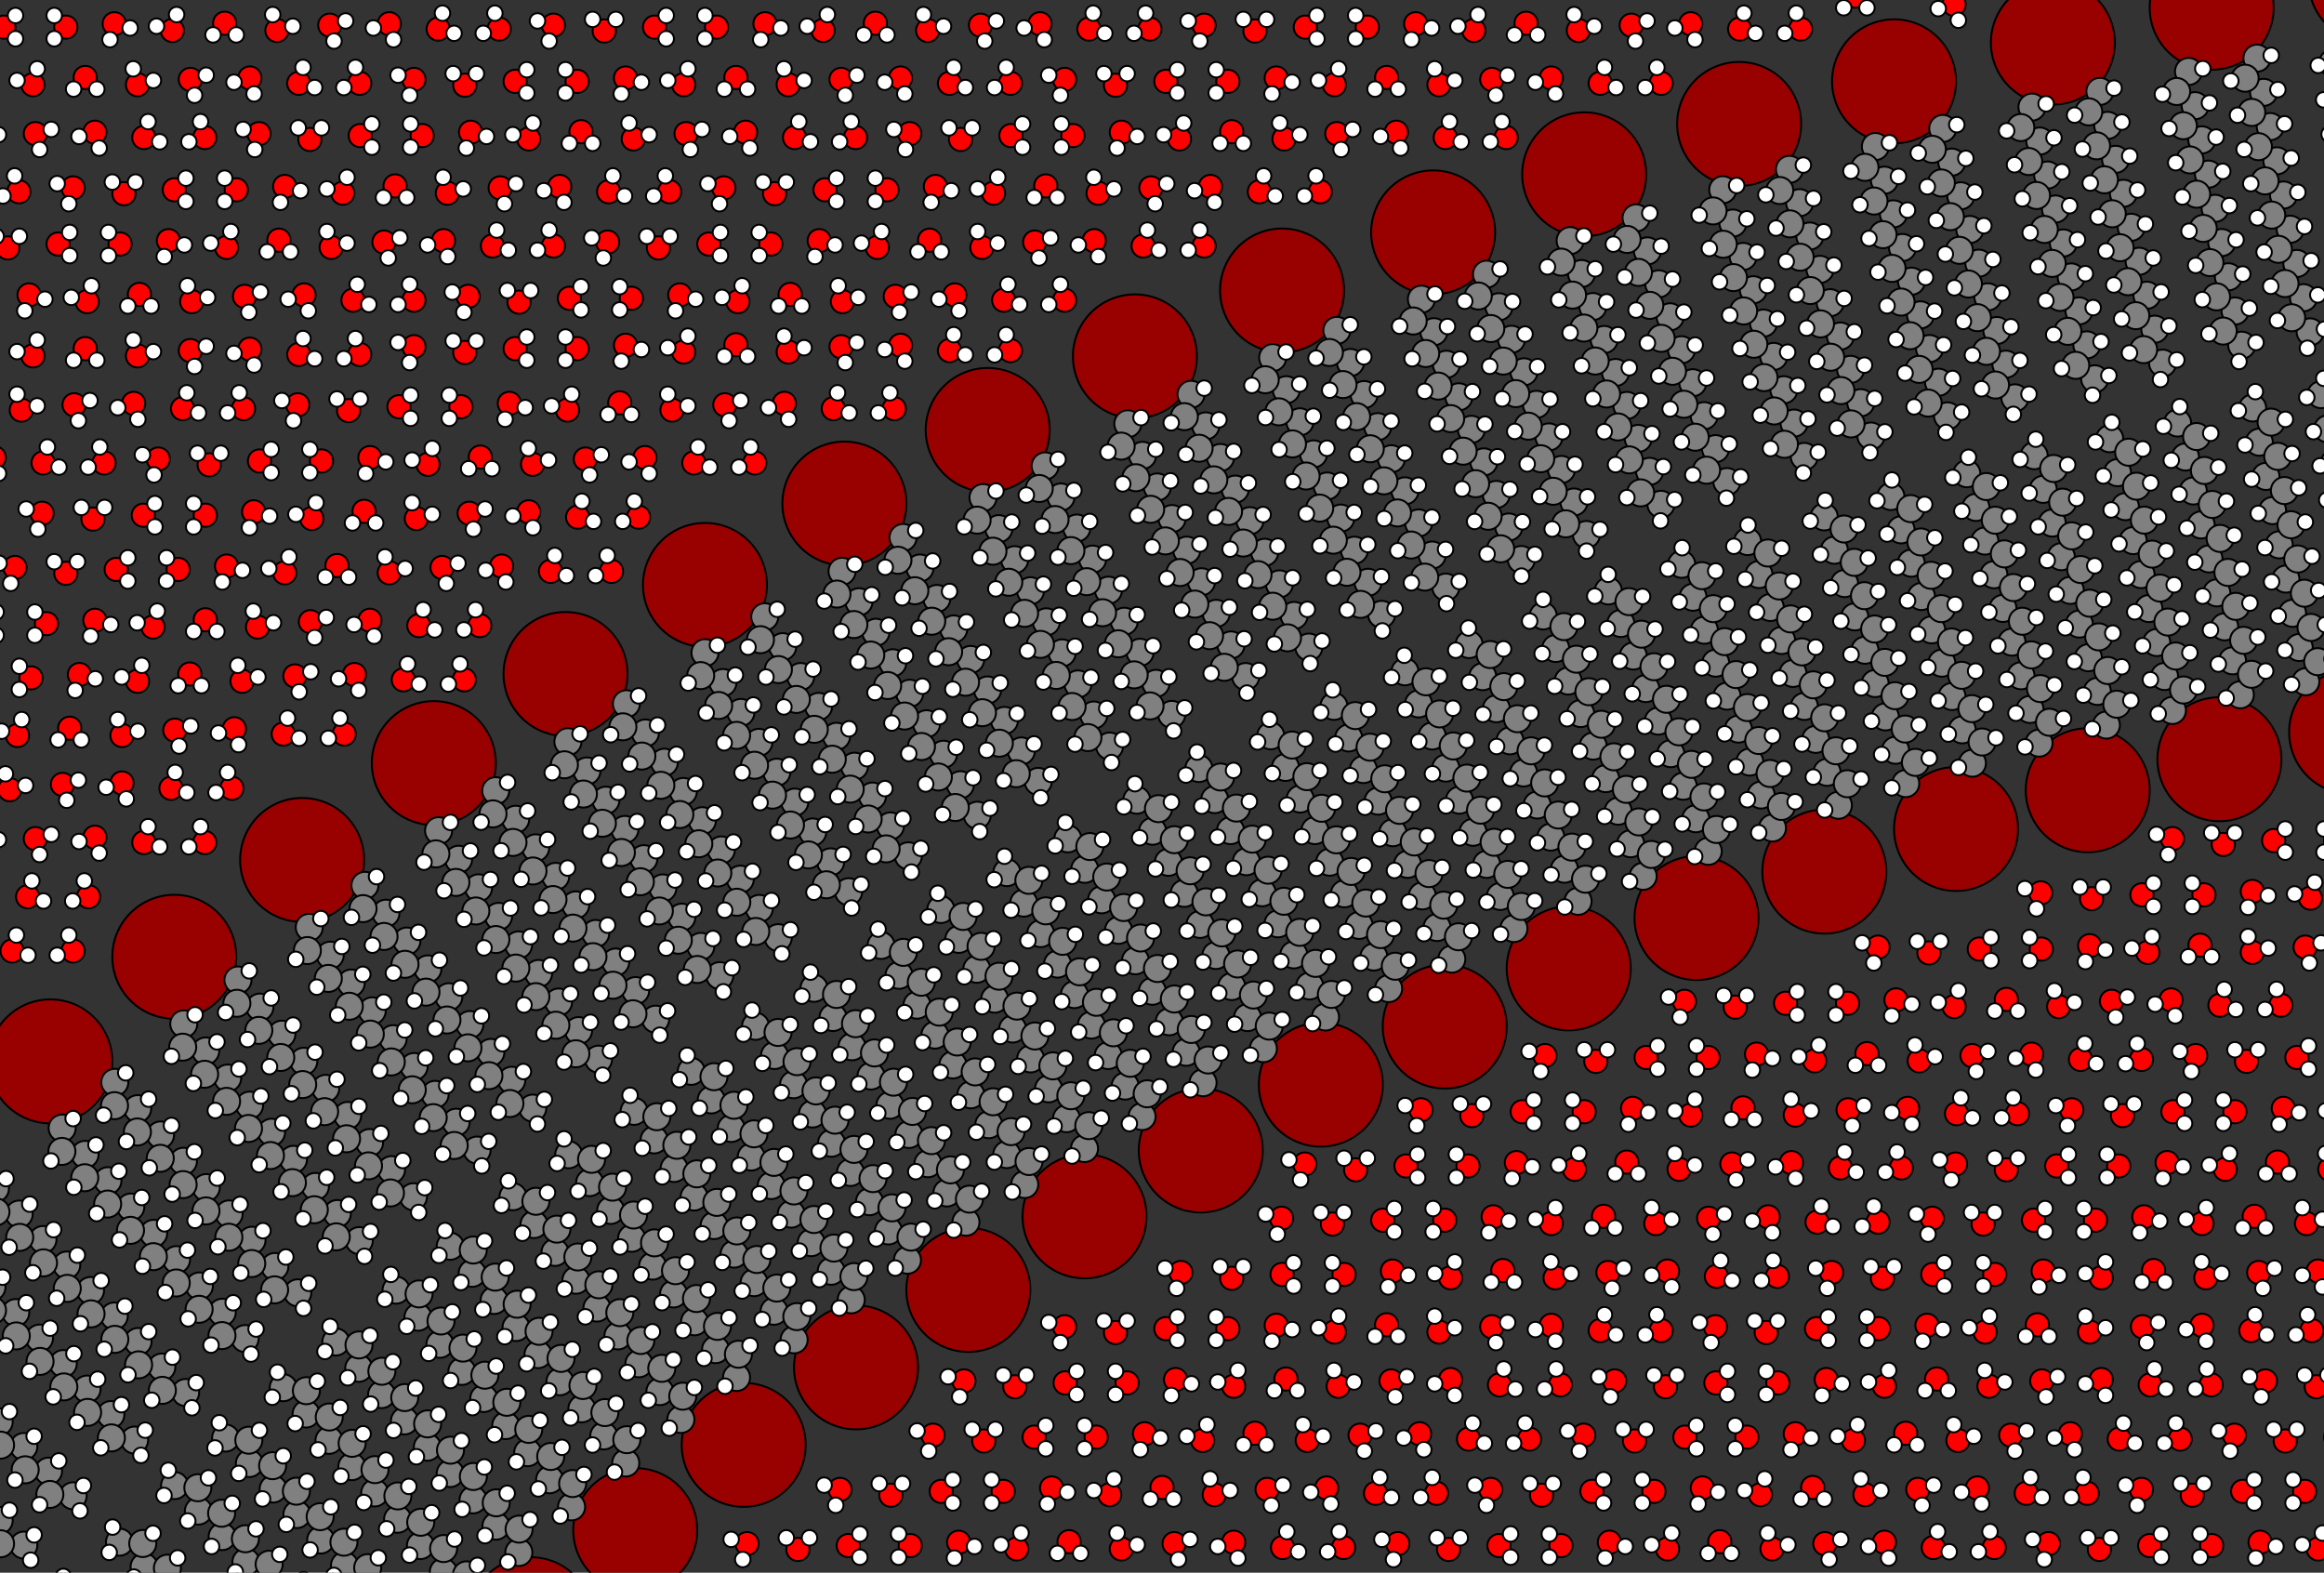 <?xml version="1.0" encoding="utf-8"?>
<!DOCTYPE svg PUBLIC "-//W3C//DTD SVG 1.1//EN" "http://www.w3.org/Graphics/SVG/1.1/DTD/svg11.dtd">
<svg version="1.1" id="Layer_1" xmlns="http://www.w3.org/2000/svg" xmlns:xlink="http://www.w3.org/1999/xlink" x="0px" y="0px" width="600px" height="406px">
  <rect width="100%" height="100%" fill="#333333" stroke="none"/>
  <symbol>
	<g id="water">
	  <circle fill="#FF0000" stroke="#000000" cx="0" cy="-2" r="6"/>
	  <circle fill="#FFFFFF" stroke="#000000" cx="-6" cy="4" r="4"/>
	  <circle fill="#FFFFFF" stroke="#000000" cx="6" cy="4" r="4"/>
	</g>
	<g id="fatty_acid">
	  <circle fill="#808080" stroke="#000000" stroke-width="2" cx="18" cy="-16" r="14"/>
	  <circle fill="#808080" stroke="#000000" stroke-width="2" cx="54" cy="-16" r="14"/>
	  <circle fill="#808080" stroke="#000000" stroke-width="2" cx="90" cy="-16" r="14"/>
	  <circle fill="#808080" stroke="#000000" stroke-width="2" cx="126" cy="-16" r="14"/>
	  <circle fill="#808080" stroke="#000000" stroke-width="2" cx="162" cy="-16" r="14"/>
	  <circle fill="#808080" stroke="#000000" stroke-width="2" cx="198" cy="-16" r="14"/>
	  <circle fill="#808080" stroke="#000000" stroke-width="2" cx="234" cy="-16" r="14"/>
	  <circle fill="#808080" stroke="#000000" stroke-width="2" cx="270" cy="-16" r="14"/>
	  <circle fill="#808080" stroke="#000000" stroke-width="2" cx="306" cy="-16" r="14"/>
	  <circle fill="#808080" stroke="#000000" stroke-width="2" cx="36" cy="0" r="14"/>
	  <circle fill="#808080" stroke="#000000" stroke-width="2" cx="72" cy="0" r="14"/>
	  <circle fill="#808080" stroke="#000000" stroke-width="2" cx="108" cy="0" r="14"/>
	  <circle fill="#808080" stroke="#000000" stroke-width="2" cx="144" cy="0" r="14"/>
	  <circle fill="#808080" stroke="#000000" stroke-width="2" cx="180" cy="0" r="14"/>
	  <circle fill="#808080" stroke="#000000" stroke-width="2" cx="216" cy="0" r="14"/>
	  <circle fill="#808080" stroke="#000000" stroke-width="2" cx="252" cy="0" r="14"/>
	  <circle fill="#808080" stroke="#000000" stroke-width="2" cx="288" cy="0" r="14"/>
	  <circle fill="#FFFFFF" stroke="#000000" stroke-width="2" cx="18" cy="-31" r="8"/>
	  <circle fill="#FFFFFF" stroke="#000000" stroke-width="2" cx="54" cy="-31" r="8"/>
	  <circle fill="#FFFFFF" stroke="#000000" stroke-width="2" cx="90" cy="-31" r="8"/>
	  <circle fill="#FFFFFF" stroke="#000000" stroke-width="2" cx="126" cy="-31" r="8"/>
	  <circle fill="#FFFFFF" stroke="#000000" stroke-width="2" cx="162" cy="-31" r="8"/>
	  <circle fill="#FFFFFF" stroke="#000000" stroke-width="2" cx="198" cy="-31" r="8"/>
	  <circle fill="#FFFFFF" stroke="#000000" stroke-width="2" cx="234" cy="-31" r="8"/>
	  <circle fill="#FFFFFF" stroke="#000000" stroke-width="2" cx="270" cy="-31" r="8"/>
	  <circle fill="#FFFFFF" stroke="#000000" stroke-width="2" cx="306" cy="-31" r="8"/>
	  <circle fill="#FFFFFF" stroke="#000000" stroke-width="2" cx="322" cy="-10" r="8"/>
	  <circle fill="#FFFFFF" stroke="#000000" stroke-width="2" cx="36" cy="15" r="8"/>
	  <circle fill="#FFFFFF" stroke="#000000" stroke-width="2" cx="72" cy="15" r="8"/>
	  <circle fill="#FFFFFF" stroke="#000000" stroke-width="2" cx="108" cy="15" r="8"/>
	  <circle fill="#FFFFFF" stroke="#000000" stroke-width="2" cx="144" cy="15" r="8"/>
	  <circle fill="#FFFFFF" stroke="#000000" stroke-width="2" cx="180" cy="15" r="8"/>
	  <circle fill="#FFFFFF" stroke="#000000" stroke-width="2" cx="216" cy="15" r="8"/>
	  <circle fill="#FFFFFF" stroke="#000000" stroke-width="2" cx="252" cy="15" r="8"/>
	  <circle fill="#FFFFFF" stroke="#000000" stroke-width="2" cx="288" cy="15" r="8"/>
	</g>
	<g id="phospholipid">
	  <circle fill="#990000" stroke="#000000" stroke-width="2" cx="0" cy="0" r="64"/>
	  <use xlink:href="#fatty_acid" transform="translate(42,-20)"/>
	  <use xlink:href="#fatty_acid" transform="translate(42,52)"/>
	</g>
	<g id="water_row">
	  <use xlink:href="#water" transform="translate(0,0),rotate(60),scale(0.5)"/>
	  <use xlink:href="#water" transform="translate(14,0),rotate(180),scale(0.5)"/>
	  <use xlink:href="#water" transform="translate(28,0),rotate(270),scale(0.5)"/>
	  <use xlink:href="#water" transform="translate(42,0),rotate(90),scale(0.5)"/>
	  <use xlink:href="#water" transform="translate(56,0),rotate(330),scale(0.5)"/>
	  <use xlink:href="#water" transform="translate(70,0),rotate(150),scale(0.5)"/>
	  <use xlink:href="#water" transform="translate(84,0),rotate(0),scale(0.5)"/>
	  <use xlink:href="#water" transform="translate(98,0),rotate(210),scale(0.5)"/>
	  <use xlink:href="#water" transform="translate(112,0),rotate(300),scale(0.5)"/>
	  <use xlink:href="#water" transform="translate(126,0),rotate(30),scale(0.5)"/>
	  <use xlink:href="#water" transform="translate(140,0),rotate(240),scale(0.5)"/>
	  <use xlink:href="#water" transform="translate(154,0),rotate(120),scale(0.5)"/>
	</g>
  </symbol>
  <use xlink:href="#phospholipid" transform="translate(-49,331),rotate(45),scale(0.25)"/>
  <use xlink:href="#phospholipid" transform="translate(-18,302),rotate(47),scale(0.25)"/>
  <use xlink:href="#phospholipid" transform="translate(13,274),rotate(49),scale(0.25)"/>
  <use xlink:href="#phospholipid" transform="translate(45,247),rotate(51),scale(0.25)"/>
  <use xlink:href="#phospholipid" transform="translate(78,222),rotate(53),scale(0.25)"/>
  <use xlink:href="#phospholipid" transform="translate(112,197),rotate(55),scale(0.25)"/>
  <use xlink:href="#phospholipid" transform="translate(146,174),rotate(57),scale(0.25)"/>
  <use xlink:href="#phospholipid" transform="translate(182,151),rotate(59),scale(0.25)"/>
  <use xlink:href="#phospholipid" transform="translate(218,130),rotate(61),scale(0.25)"/>
  <use xlink:href="#phospholipid" transform="translate(255,111),rotate(63),scale(0.25)"/>
  <use xlink:href="#phospholipid" transform="translate(293,92),rotate(65),scale(0.25)"/>
  <use xlink:href="#phospholipid" transform="translate(331,75),rotate(67),scale(0.25)"/>
  <use xlink:href="#phospholipid" transform="translate(370,60),rotate(69),scale(0.25)"/>
  <use xlink:href="#phospholipid" transform="translate(409,45),rotate(71),scale(0.25)"/>
  <use xlink:href="#phospholipid" transform="translate(449,32),rotate(73),scale(0.25)"/>
  <use xlink:href="#phospholipid" transform="translate(489,21),rotate(75),scale(0.25)"/>
  <use xlink:href="#phospholipid" transform="translate(530,11),rotate(77),scale(0.25)"/>
  <use xlink:href="#phospholipid" transform="translate(571,2),rotate(79),scale(0.25)"/>
  <use xlink:href="#phospholipid" transform="translate(612,-5),rotate(81),scale(0.25)"/>
  <use xlink:href="#phospholipid" transform="translate(86,466),rotate(225),scale(0.25)"/>
  <use xlink:href="#phospholipid" transform="translate(111,441),rotate(227),scale(0.25)"/>
  <use xlink:href="#phospholipid" transform="translate(137,418),rotate(229),scale(0.25)"/>
  <use xlink:href="#phospholipid" transform="translate(164,395),rotate(231),scale(0.25)"/>
  <use xlink:href="#phospholipid" transform="translate(192,373),rotate(233),scale(0.25)"/>
  <use xlink:href="#phospholipid" transform="translate(221,353),rotate(235),scale(0.25)"/>
  <use xlink:href="#phospholipid" transform="translate(250,333),rotate(237),scale(0.25)"/>
  <use xlink:href="#phospholipid" transform="translate(280,314),rotate(239),scale(0.25)"/>
  <use xlink:href="#phospholipid" transform="translate(310,297),rotate(241),scale(0.25)"/>
  <use xlink:href="#phospholipid" transform="translate(341,280),rotate(243),scale(0.25)"/>
  <use xlink:href="#phospholipid" transform="translate(373,265),rotate(245),scale(0.25)"/>
  <use xlink:href="#phospholipid" transform="translate(405,250),rotate(247),scale(0.25)"/>
  <use xlink:href="#phospholipid" transform="translate(438,237),rotate(249),scale(0.25)"/>
  <use xlink:href="#phospholipid" transform="translate(471,225),rotate(251),scale(0.25)"/>
  <use xlink:href="#phospholipid" transform="translate(505,214),rotate(253),scale(0.25)"/>
  <use xlink:href="#phospholipid" transform="translate(539,204),rotate(255),scale(0.25)"/>
  <use xlink:href="#phospholipid" transform="translate(573,196),rotate(257),scale(0.25)"/>
  <use xlink:href="#phospholipid" transform="translate(607,189),rotate(259),scale(0.25)"/>
  <use xlink:href="#water_row" transform="translate(310,7)"/>
  <use xlink:href="#water" transform="translate(479,0),scale(0.5)"/>
  <use xlink:href="#water" transform="translate(504,2),rotate(30),scale(0.5)"/>
  <use xlink:href="#water_row" transform="translate(142,7)"/>
  <use xlink:href="#water_row" transform="translate(-26,7)"/>
  <use xlink:href="#water_row" transform="translate(274,21)"/>
  <use xlink:href="#water_row" transform="translate(106,21)"/>
  <use xlink:href="#water_row" transform="translate(-62,21)"/>
  <use xlink:href="#water_row" transform="translate(234,35)"/>
  <use xlink:href="#water_row" transform="translate(66,35)"/>
  <use xlink:href="#water_row" transform="translate(-102,35)"/>
  <use xlink:href="#water_row" transform="translate(186,49)"/>
  <use xlink:href="#water_row" transform="translate(18,49)"/>
  <use xlink:href="#water_row" transform="translate(-150,49)"/>
  <use xlink:href="#water_row" transform="translate(156,63)"/>
  <use xlink:href="#water_row" transform="translate(-12,63)"/>
  <use xlink:href="#water_row" transform="translate(120,77)"/>
  <use xlink:href="#water_row" transform="translate(-48,77)"/>
  <use xlink:href="#water_row" transform="translate(106,90)"/>
  <use xlink:href="#water_row" transform="translate(-62,91)"/>
  <use xlink:href="#water_row" transform="translate(76,105)"/>
  <use xlink:href="#water_row" transform="translate(-92,105)"/>
  <use xlink:href="#water_row" transform="translate(40,119)"/>
  <use xlink:href="#water_row" transform="translate(-128,119)"/>
  <use xlink:href="#water_row" transform="translate(10,133)"/>
  <use xlink:href="#water_row" transform="translate(3,147)"/>
  <use xlink:href="#water_row" transform="translate(-31,161)"/>
  <use xlink:href="#water_row" transform="translate(-35,175)"/>
  <use xlink:href="#water_row" transform="translate(-66,189)"/>
  <use xlink:href="#water_row" transform="translate(-95,203)"/>
  <use xlink:href="#water_row" transform="translate(-102,217)"/>
  <use xlink:href="#water_row" transform="translate(-132,231)"/>
  <use xlink:href="#water_row" transform="translate(-136,245)"/>
  <use xlink:href="#water_row" transform="translate(560,217)"/>
  <use xlink:href="#water_row" transform="translate(526,231)"/>
  <use xlink:href="#water_row" transform="translate(484,245)"/>
  <use xlink:href="#water_row" transform="translate(434,259)"/>
  <use xlink:href="#water_row" transform="translate(398,273)"/>
  <use xlink:href="#water_row" transform="translate(566,273)"/>
  <use xlink:href="#water_row" transform="translate(366,287)"/>
  <use xlink:href="#water_row" transform="translate(534,287)"/>
  <use xlink:href="#water_row" transform="translate(336,301)"/>
  <use xlink:href="#water_row" transform="translate(504,301)"/>
  <use xlink:href="#water_row" transform="translate(330,315)"/>
  <use xlink:href="#water_row" transform="translate(498,315)"/>
  <use xlink:href="#water_row" transform="translate(304,329)"/>
  <use xlink:href="#water_row" transform="translate(472,329)"/>
  <use xlink:href="#water_row" transform="translate(274,343)"/>
  <use xlink:href="#water_row" transform="translate(442,343)"/>
  <use xlink:href="#water_row" transform="translate(248,357)"/>
  <use xlink:href="#water_row" transform="translate(416,357)"/>
  <use xlink:href="#water_row" transform="translate(584,357)"/>
  <use xlink:href="#water_row" transform="translate(240,371)"/>
  <use xlink:href="#water_row" transform="translate(408,371)"/>
  <use xlink:href="#water_row" transform="translate(576,371)"/>
  <use xlink:href="#water_row" transform="translate(216,385)"/>
  <use xlink:href="#water_row" transform="translate(384,385)"/>
  <use xlink:href="#water_row" transform="translate(552,385)"/>
  <use xlink:href="#water_row" transform="translate(192,399)"/>
  <use xlink:href="#water_row" transform="translate(360,399)"/>
  <use xlink:href="#water_row" transform="translate(528,399)"/>
</svg>
